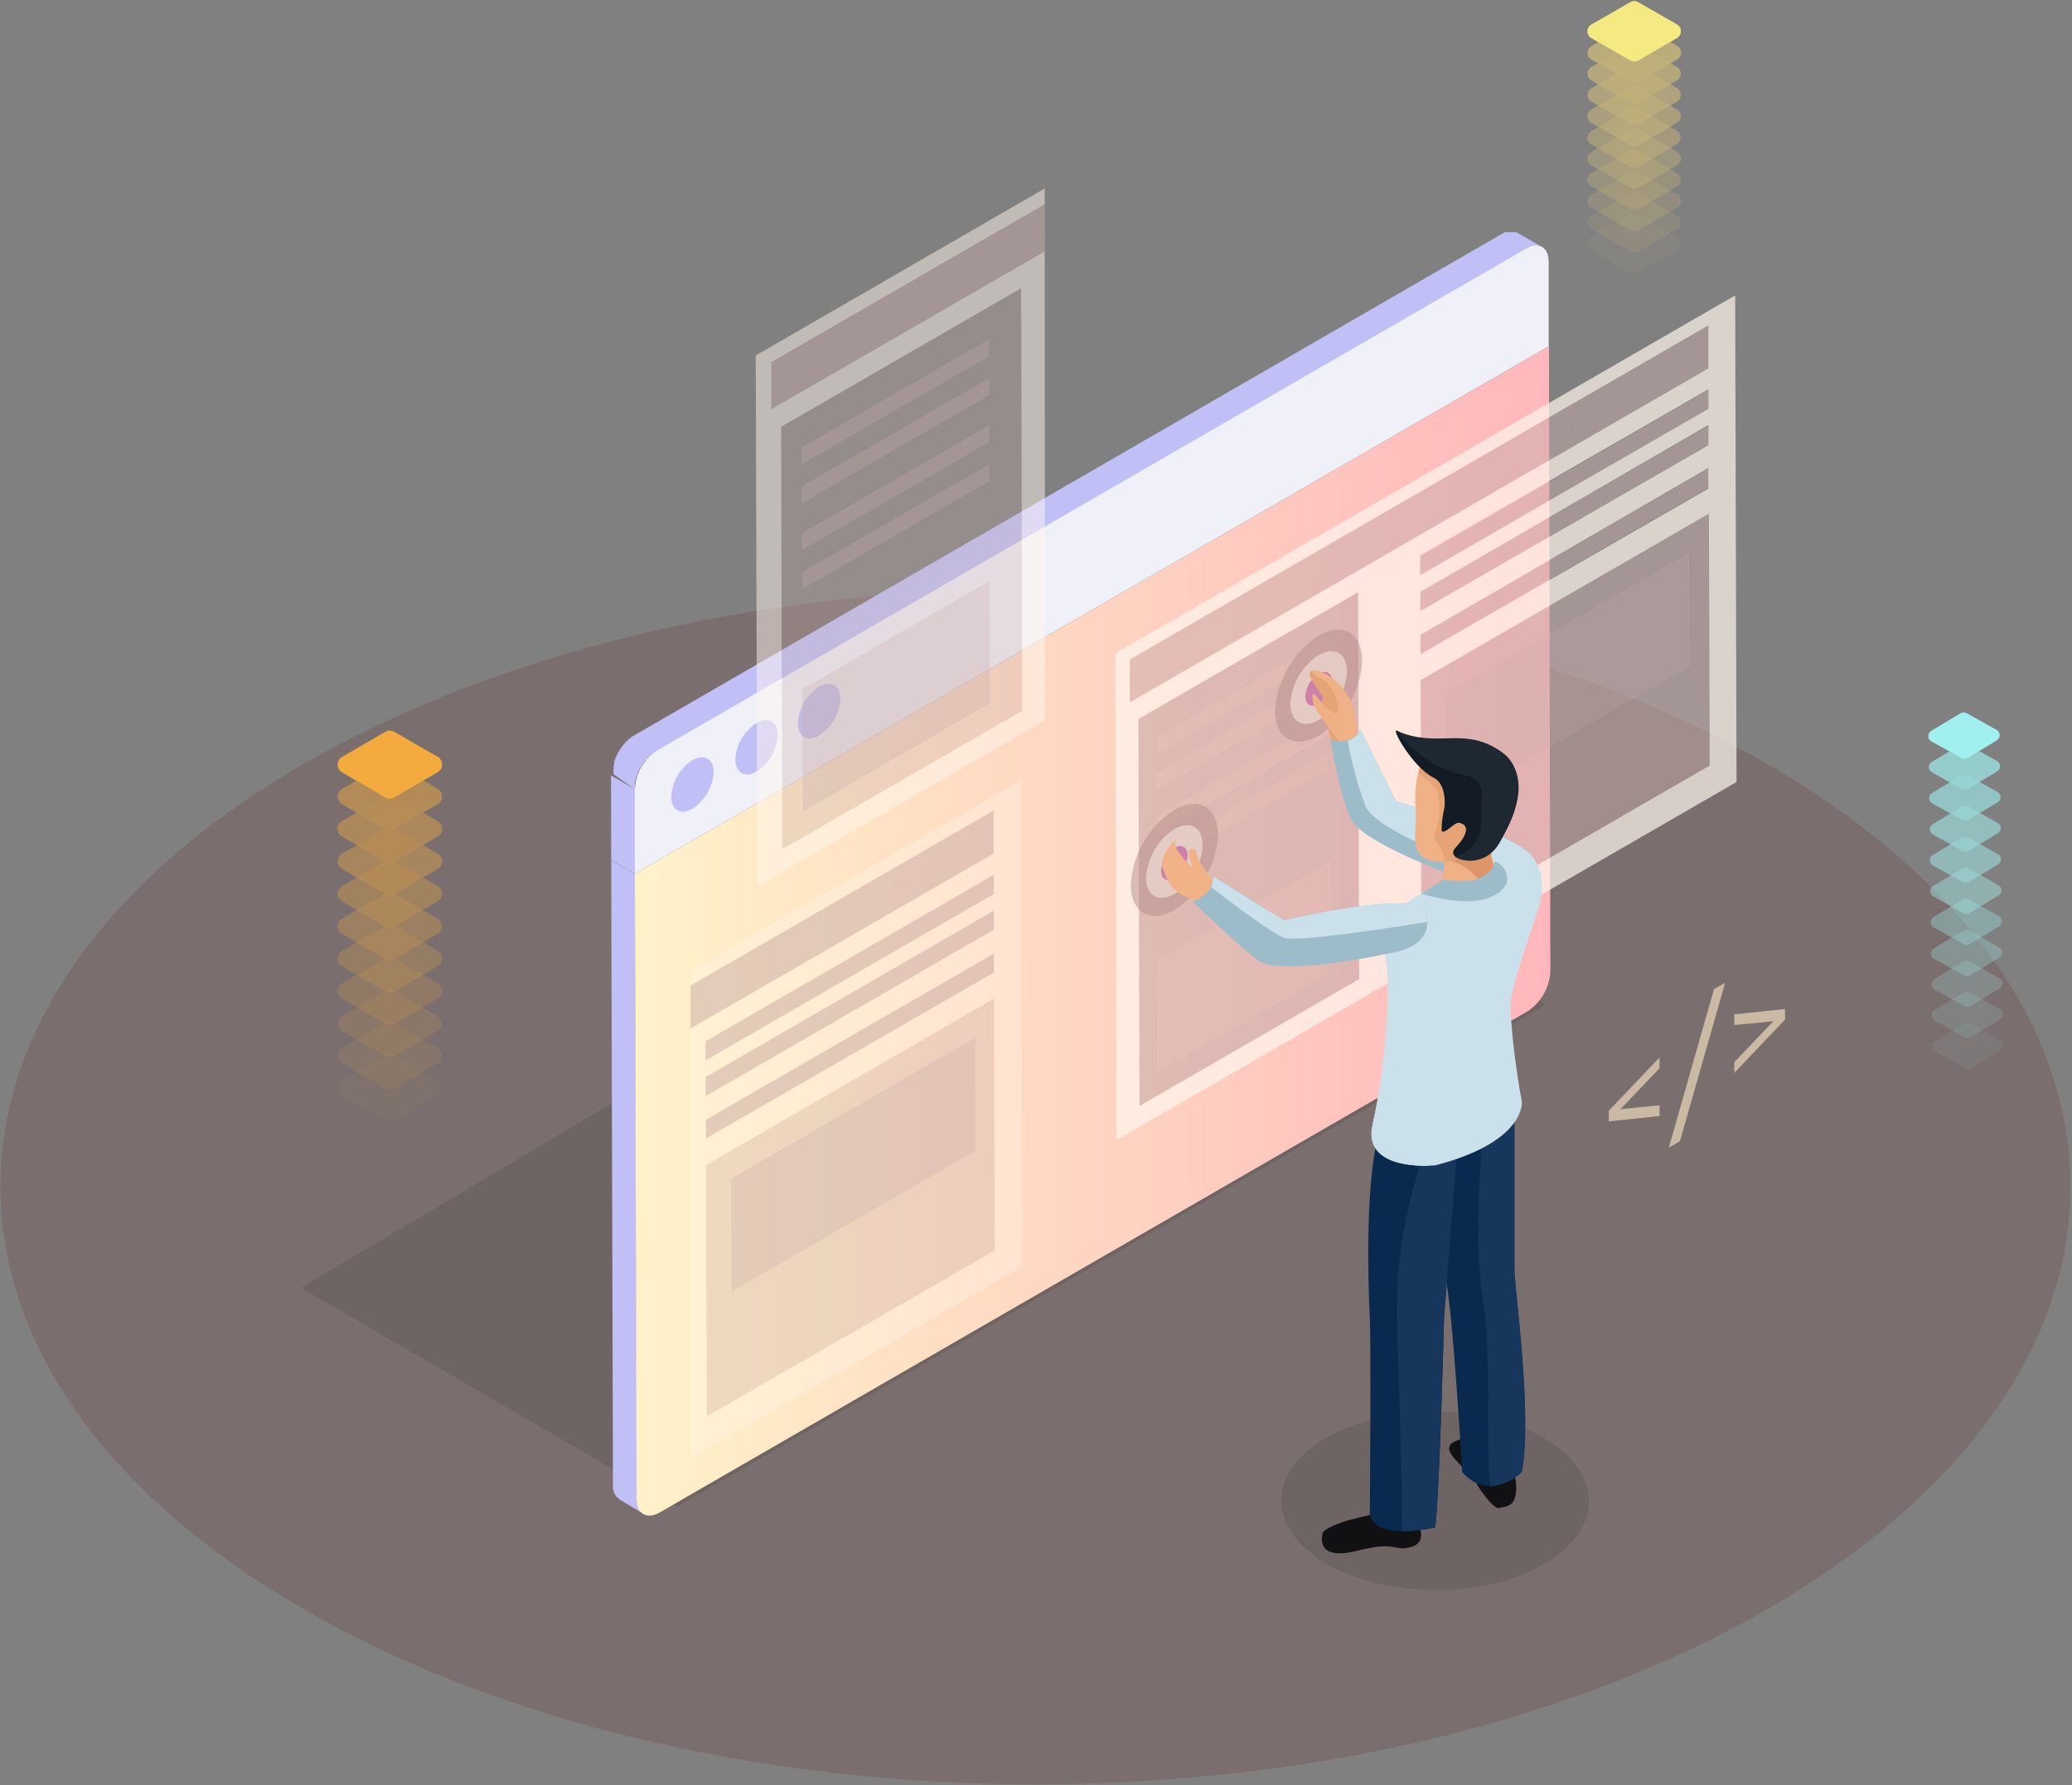 <svg width="1279" height="1102" viewBox="0 0 1279 1102" fill="none" xmlns="http://www.w3.org/2000/svg">
<rect x="0" y="0" width="1279" height="1102" fill="#808080" stroke="none"/>
<g style="mix-blend-mode:multiply" opacity="0.3">
<path d="M639.153 1101.52C991.986 1101.52 1278.01 936.326 1278.01 732.552C1278.01 528.78 991.986 363.588 639.153 363.588C286.321 363.588 0.294 528.78 0.294 732.552C0.294 936.326 286.321 1101.52 639.153 1101.52Z" fill="#6C4744"/>
</g>
<g opacity="0.1">
<path d="M952.83 887.657C990.059 909.169 990.24 944 953.252 965.512C916.264 987.024 856.203 986.964 818.974 965.512C781.745 944.059 781.564 909.169 818.552 887.718C855.54 866.267 915.962 866.206 952.83 887.657Z" fill="black"/>
</g>
<g opacity="0.1">
<path d="M185.776 795.041L417.947 930.019L954.094 620.351L716.322 480.552L185.776 795.041Z" fill="black"/>
</g>
<path d="M393.188 925.499L391.862 539.484L377.283 530.986L378.368 916.641C378.191 918.407 378.488 920.185 379.229 921.797C379.971 923.407 381.129 924.79 382.586 925.801L397.405 934.718C395.945 933.698 394.784 932.304 394.042 930.683C393.3 929.062 393.006 927.274 393.188 925.499Z" fill="#C0C0F6"/>
<path d="M392.103 539.543L377.284 530.865L377.164 478.682L391.984 487.299L392.103 539.543Z" fill="#C0C0F6"/>
<path d="M956.143 213.786L391.862 539.484L392.947 925.5C392.947 934.599 399.453 938.275 407.284 933.695L942.769 624.448C946.919 621.744 950.371 618.097 952.843 613.802C955.314 609.508 956.733 604.691 956.985 599.742L956.143 213.786Z" fill="url(#paint0_linear_408_379)"/>
<path d="M941.624 153.407C949.576 148.827 955.961 152.503 955.961 161.602V213.786L391.862 539.484V487.299C392.11 482.358 393.528 477.548 396.001 473.262C398.472 468.977 401.927 465.34 406.08 462.653L941.624 153.407Z" fill="#F0F0F9"/>
<path d="M944.817 152.021C945.58 151.774 946.368 151.612 947.167 151.539C947.927 151.445 948.697 151.445 949.456 151.539C950.198 151.682 950.909 151.947 951.565 152.322L936.745 143.705L936.023 143.344H935.299H934.758H934.034C933.716 143.283 933.389 143.283 933.071 143.344H932.047H930.782H930.239H929.697H929.095L927.106 144.368L391.381 454.038C390.461 454.584 389.574 455.187 388.731 455.844L387.827 456.688L386.622 457.712L386.14 458.255L385.838 458.677L385.296 459.279L384.153 460.666L383.731 461.207C383.59 461.373 383.468 461.556 383.368 461.75C383.068 462.111 382.827 462.533 382.525 462.955L381.803 464.161L381.259 465.185C381.075 465.605 380.854 466.009 380.598 466.389C380.598 466.752 380.598 467.174 380.116 467.535C379.928 467.946 379.767 468.369 379.633 468.8C379.417 469.241 379.256 469.706 379.153 470.187C379.119 470.405 379.119 470.63 379.153 470.848C379.167 470.948 379.167 471.05 379.153 471.15C379.172 471.311 379.172 471.472 379.153 471.633C379.153 472.174 378.851 472.717 378.731 473.259C378.765 473.58 378.765 473.902 378.731 474.224C378.731 474.224 378.731 474.585 378.731 474.765C378.731 474.946 378.731 474.765 378.731 475.248C378.64 476.17 378.64 477.097 378.731 478.019L391.864 487.299C391.776 486.216 391.776 485.128 391.864 484.045C391.864 484.045 391.864 483.684 391.864 483.563C392.041 482.505 392.282 481.459 392.586 480.43C392.947 479.345 393.368 478.2 393.851 477.056C394.333 475.971 394.875 474.887 395.477 473.802C396.061 472.728 396.726 471.7 397.466 470.728C398.188 469.824 398.851 468.981 399.573 468.198L400.055 467.715L401.923 465.968L402.705 465.305C403.536 464.609 404.423 463.984 405.357 463.437L940.782 154.19C941.627 153.712 942.515 153.308 943.432 152.985L944.817 152.021Z" fill="#C0C0F6"/>
<path d="M427.465 499.232C431.253 496.773 434.411 493.458 436.682 489.554C438.952 485.649 440.272 481.265 440.537 476.755C440.537 468.44 434.513 465.125 427.345 469.283C423.557 471.751 420.404 475.079 418.142 478.994C415.881 482.911 414.577 487.306 414.332 491.82C414.332 500.136 420.356 503.449 427.465 499.293V499.232Z" fill="#C0C0F6"/>
<path d="M467.044 476.333C470.848 473.861 474.015 470.528 476.286 466.6C478.559 462.674 479.871 458.266 480.116 453.736C480.116 445.48 474.092 442.167 466.985 446.323C463.18 448.782 460.013 452.104 457.742 456.021C455.469 459.938 454.157 464.338 453.911 468.861C453.911 477.115 459.935 480.491 467.044 476.333Z" fill="#C0C0F6"/>
<path d="M505.659 453.916C509.455 451.452 512.616 448.126 514.887 444.211C517.159 440.295 518.476 435.899 518.731 431.38C518.731 423.063 512.707 419.75 505.599 423.908C501.778 426.39 498.602 429.743 496.329 433.692C494.056 437.642 492.753 442.073 492.526 446.625C492.526 454.94 498.551 458.255 505.659 454.096V453.916Z" fill="#C0C0F6"/>
<g opacity="0.5">
<g opacity="0.09">
<path d="M270.055 676.573L243.307 692.059C242.48 692.56 241.533 692.824 240.566 692.824C239.601 692.824 238.652 692.56 237.825 692.059L211.139 676.512C210.314 676.037 209.627 675.353 209.15 674.527C208.673 673.701 208.421 672.765 208.421 671.812C208.421 670.86 208.673 669.924 209.15 669.098C209.627 668.272 210.314 667.588 211.139 667.113L237.585 651.505C238.411 651.006 239.36 650.742 240.325 650.742C241.292 650.742 242.239 651.006 243.066 651.505L270.055 667.052C270.893 667.532 271.59 668.224 272.075 669.06C272.561 669.897 272.816 670.846 272.816 671.812C272.816 672.779 272.561 673.728 272.075 674.564C271.59 675.401 270.893 676.094 270.055 676.573Z" fill="#F3AA3E"/>
</g>
<g opacity="0.18">
<path d="M270.055 656.566L243.307 672.052C242.476 672.54 241.529 672.797 240.566 672.797C239.603 672.797 238.657 672.54 237.825 672.052L211.139 656.505C210.314 656.029 209.627 655.345 209.15 654.519C208.673 653.696 208.421 652.759 208.421 651.805C208.421 650.852 208.673 649.916 209.15 649.09C209.627 648.265 210.314 647.58 211.139 647.105L237.885 631.558C238.713 631.059 239.66 630.795 240.627 630.795C241.594 630.795 242.541 631.059 243.368 631.558L270.356 647.105C271.165 647.614 271.828 648.327 272.278 649.173C272.727 650.018 272.947 650.965 272.916 651.921C272.886 652.879 272.605 653.81 272.103 654.625C271.601 655.44 270.895 656.108 270.055 656.566Z" fill="#F3AA3E"/>
</g>
<g opacity="0.27">
<path d="M270.053 636.56L243.307 652.046C242.476 652.534 241.529 652.792 240.566 652.792C239.603 652.792 238.657 652.534 237.825 652.046L211.139 636.499C210.38 636.008 209.756 635.334 209.325 634.539C208.893 633.746 208.668 632.856 208.668 631.951C208.668 631.047 208.893 630.157 209.325 629.362C209.756 628.567 210.38 627.893 211.139 627.402L237.885 611.855C238.713 611.354 239.66 611.09 240.627 611.09C241.593 611.09 242.541 611.354 243.368 611.855L270.053 627.402C270.813 627.9 271.435 628.581 271.866 629.38C272.296 630.179 272.521 631.072 272.521 631.98C272.521 632.89 272.296 633.783 271.866 634.582C271.435 635.381 270.813 636.062 270.053 636.56Z" fill="#F3AA3E"/>
</g>
<g opacity="0.36">
<path d="M270.055 616.556L243.307 632.042C242.476 632.528 241.529 632.786 240.566 632.786C239.603 632.786 238.657 632.528 237.825 632.042L211.139 616.495C210.314 616.02 209.627 615.334 209.15 614.51C208.673 613.684 208.421 612.748 208.421 611.795C208.421 610.841 208.673 609.905 209.15 609.081C209.627 608.255 210.314 607.571 211.139 607.094L237.885 591.549C238.713 591.048 239.66 590.784 240.627 590.784C241.594 590.784 242.541 591.048 243.368 591.549L270.356 607.094C271.165 607.605 271.828 608.316 272.278 609.161C272.727 610.007 272.947 610.956 272.916 611.912C272.886 612.868 272.605 613.8 272.103 614.615C271.601 615.428 270.895 616.099 270.055 616.556Z" fill="#F3AA3E"/>
</g>
<g opacity="0.45">
<path d="M270.055 596.549L243.307 612.096C242.473 612.571 241.527 612.822 240.566 612.822C239.605 612.822 238.661 612.571 237.825 612.096L211.139 596.488C210.314 596.013 209.627 595.328 209.15 594.503C208.673 593.679 208.421 592.743 208.421 591.788C208.421 590.836 208.673 589.899 209.15 589.074C209.627 588.248 210.314 587.564 211.139 587.088L237.885 571.541C238.713 571.043 239.66 570.778 240.627 570.778C241.594 570.778 242.541 571.043 243.368 571.541L270.356 587.088C271.165 587.598 271.828 588.311 272.278 589.156C272.727 590.001 272.947 590.948 272.916 591.906C272.886 592.862 272.605 593.793 272.103 594.608C271.601 595.423 270.895 596.093 270.055 596.549Z" fill="#F3AA3E"/>
</g>
<g opacity="0.55">
<path d="M270.055 576.543L243.307 592.09C242.473 592.566 241.527 592.816 240.568 592.816C239.606 592.816 238.661 592.566 237.827 592.09L211.139 576.482C210.328 576.004 209.654 575.321 209.188 574.502C208.72 573.682 208.475 572.757 208.475 571.813C208.475 570.869 208.72 569.944 209.188 569.124C209.654 568.305 210.328 567.622 211.139 567.143L237.887 551.596C238.718 551.109 239.664 550.853 240.627 550.853C241.592 550.853 242.537 551.109 243.368 551.596L270.055 567.143C270.867 567.63 271.537 568.319 272.003 569.143C272.468 569.967 272.713 570.896 272.713 571.843C272.713 572.789 272.468 573.72 272.003 574.544C271.537 575.367 270.867 576.055 270.055 576.543Z" fill="#F3AA3E"/>
</g>
<g opacity="0.64">
<path d="M270.055 556.538L243.307 572.085C242.473 572.56 241.527 572.81 240.566 572.81C239.605 572.81 238.661 572.56 237.825 572.085L211.139 556.479C210.314 556.001 209.627 555.317 209.15 554.491C208.673 553.668 208.421 552.731 208.421 551.777C208.421 550.824 208.673 549.888 209.15 549.062C209.627 548.239 210.314 547.552 211.139 547.077L237.885 531.53C238.716 531.044 239.664 530.787 240.627 530.787C241.59 530.787 242.537 531.044 243.368 531.53L270.356 547.077C271.165 547.586 271.828 548.299 272.278 549.145C272.727 549.99 272.947 550.937 272.916 551.895C272.886 552.851 272.605 553.782 272.103 554.597C271.601 555.412 270.895 556.082 270.055 556.538Z" fill="#F3AA3E"/>
</g>
<g opacity="0.73">
<path d="M270.055 536.532L243.307 552.079C242.473 552.554 241.527 552.805 240.566 552.805C239.605 552.805 238.661 552.554 237.825 552.079L211.139 536.473C210.314 535.996 209.627 535.311 209.15 534.486C208.673 533.662 208.421 532.726 208.421 531.771C208.421 530.819 208.673 529.882 209.15 529.057C209.627 528.231 210.314 527.547 211.139 527.071L237.885 511.524C238.722 511.049 239.665 510.799 240.627 510.799C241.588 510.799 242.532 511.049 243.368 511.524L270.356 527.071C271.165 527.581 271.828 528.294 272.278 529.139C272.727 529.984 272.947 530.931 272.916 531.889C272.886 532.845 272.605 533.776 272.103 534.591C271.601 535.406 270.895 536.076 270.055 536.532Z" fill="#F3AA3E"/>
</g>
<g opacity="0.82">
<path d="M270.055 516.526L243.307 532.072C242.473 532.547 241.527 532.797 240.566 532.797C239.606 532.797 238.661 532.547 237.826 532.072L211.139 516.466C210.269 516.003 209.541 515.313 209.034 514.469C208.526 513.626 208.258 512.659 208.258 511.675C208.258 510.69 208.526 509.723 209.034 508.88C209.541 508.036 210.269 507.346 211.139 506.884L237.885 491.338C238.722 490.861 239.665 490.613 240.627 490.613C241.588 490.613 242.532 490.861 243.368 491.338L270.055 506.884C270.922 507.355 271.648 508.051 272.153 508.899C272.657 509.748 272.923 510.717 272.923 511.705C272.923 512.693 272.657 513.662 272.153 514.511C271.648 515.359 270.922 516.055 270.055 516.526Z" fill="#F3AA3E"/>
</g>
<g opacity="0.91">
<path d="M270.055 496.52L243.307 512.065C242.473 512.541 241.527 512.791 240.566 512.791C239.605 512.791 238.661 512.541 237.825 512.065L211.139 496.459C210.314 495.984 209.627 495.3 209.15 494.474C208.673 493.648 208.421 492.712 208.421 491.76C208.421 490.805 208.673 489.869 209.15 489.045C209.627 488.219 210.314 487.535 211.139 487.06L237.885 471.513C238.722 471.037 239.665 470.787 240.627 470.787C241.588 470.787 242.532 471.037 243.368 471.513L270.356 487.06C271.165 487.569 271.828 488.28 272.278 489.126C272.727 489.971 272.947 490.92 272.916 491.876C272.886 492.832 272.605 493.765 272.103 494.58C271.601 495.394 270.895 496.063 270.055 496.52Z" fill="#F3AA3E"/>
</g>
<path d="M270.055 476.756L243.307 492.301C242.473 492.777 241.527 493.027 240.566 493.027C239.605 493.027 238.661 492.777 237.825 492.301L211.139 476.756C210.314 476.279 209.627 475.595 209.15 474.769C208.673 473.945 208.421 473.009 208.421 472.054C208.421 471.102 208.673 470.166 209.15 469.34C209.627 468.516 210.314 467.83 211.139 467.355L237.885 451.808C238.722 451.332 239.665 451.082 240.627 451.082C241.588 451.082 242.532 451.332 243.368 451.808L270.356 467.355C271.153 467.867 271.801 468.579 272.241 469.417C272.681 470.255 272.897 471.193 272.866 472.14C272.836 473.087 272.561 474.009 272.068 474.819C271.576 475.627 270.881 476.295 270.055 476.756Z" fill="#F3AA3E"/>
</g>
<path d="M270.055 476.756L243.307 492.301C242.473 492.777 241.527 493.027 240.566 493.027C239.605 493.027 238.661 492.777 237.825 492.301L211.139 476.756C210.314 476.279 209.627 475.595 209.15 474.769C208.673 473.945 208.421 473.009 208.421 472.054C208.421 471.102 208.673 470.166 209.15 469.34C209.627 468.516 210.314 467.83 211.139 467.355L237.885 451.808C238.722 451.332 239.665 451.082 240.627 451.082C241.588 451.082 242.532 451.332 243.368 451.808L270.356 467.355C271.153 467.867 271.801 468.579 272.241 469.417C272.681 470.255 272.897 471.193 272.866 472.14C272.836 473.087 272.561 474.009 272.068 474.819C271.576 475.627 270.881 476.295 270.055 476.756Z" fill="#F3AA3E"/>
<g opacity="0.5">
<g opacity="0.09">
<path d="M1035 154.552L1011.26 168.351C1010.53 168.768 1009.7 168.988 1008.85 168.988C1008.01 168.988 1007.18 168.768 1006.44 168.351L982.348 154.552C981.608 154.13 980.995 153.521 980.568 152.785C980.139 152.05 979.916 151.214 979.916 150.364C979.916 149.513 980.139 148.678 980.568 147.942C980.995 147.206 981.608 146.597 982.348 146.176L1006.32 132.377C1007.07 131.96 1007.91 131.741 1008.76 131.741C1009.62 131.741 1010.46 131.96 1011.2 132.377L1035.3 146.176C1036.01 146.634 1036.59 147.27 1036.98 148.018C1037.37 148.768 1037.56 149.605 1037.53 150.449C1037.5 151.293 1037.25 152.115 1036.8 152.834C1036.36 153.553 1035.74 154.145 1035 154.552Z" fill="#FFDF75"/>
</g>
<g opacity="0.18">
<path d="M1035 141.476L1011.26 155.215C1010.54 155.657 1009.7 155.89 1008.85 155.89C1008 155.89 1007.17 155.657 1006.44 155.215L982.348 141.416C981.608 140.995 980.995 140.385 980.568 139.65C980.139 138.914 979.916 138.078 979.916 137.228C979.916 136.377 980.139 135.542 980.568 134.806C980.995 134.071 981.608 133.461 982.348 133.04L1006.32 119.301C1007.07 118.872 1007.91 118.647 1008.76 118.647C1009.62 118.647 1010.46 118.872 1011.2 119.301L1035.3 133.16C1035.99 133.622 1036.56 134.255 1036.94 134.998C1037.32 135.74 1037.51 136.568 1037.48 137.403C1037.45 138.237 1037.2 139.049 1036.77 139.763C1036.33 140.476 1035.72 141.066 1035 141.476Z" fill="#FFDF75"/>
</g>
<g opacity="0.27">
<path d="M1035 128.34L1011.26 142.139C1010.53 142.556 1009.7 142.776 1008.85 142.776C1008.01 142.776 1007.18 142.556 1006.44 142.139L982.348 128.34C981.608 127.919 980.995 127.309 980.568 126.574C980.139 125.838 979.916 125.002 979.916 124.152C979.916 123.301 980.139 122.466 980.568 121.73C980.995 120.995 981.608 120.385 982.348 119.964L1006.32 106.165C1007.07 105.748 1007.91 105.529 1008.76 105.529C1009.62 105.529 1010.46 105.748 1011.2 106.165L1035.3 119.964C1036.01 120.423 1036.59 121.058 1036.98 121.807C1037.37 122.556 1037.56 123.393 1037.53 124.237C1037.5 125.081 1037.25 125.903 1036.8 126.622C1036.36 127.341 1035.74 127.933 1035 128.34Z" fill="#FFDF75"/>
</g>
<g opacity="0.36">
<path d="M1035 115.204L1011.26 128.943C1010.53 129.372 1009.7 129.598 1008.86 129.598C1008.01 129.598 1007.18 129.372 1006.44 128.943L982.348 115.083C981.608 114.67 980.992 114.067 980.561 113.336C980.132 112.605 979.907 111.773 979.907 110.925C979.907 110.078 980.132 109.245 980.561 108.514C980.992 107.783 981.608 107.18 982.348 106.767L1006.32 93.089C1007.06 92.648 1007.9 92.415 1008.76 92.415C1009.62 92.415 1010.47 92.648 1011.2 93.089L1035.3 106.888C1035.99 107.35 1036.56 107.982 1036.94 108.725C1037.32 109.468 1037.51 110.296 1037.48 111.13C1037.45 111.964 1037.2 112.777 1036.77 113.49C1036.34 114.203 1035.73 114.793 1035 115.204Z" fill="#FFDF75"/>
</g>
<g opacity="0.45">
<path d="M1035 102.128L1011.26 115.927C1010.53 116.344 1009.7 116.564 1008.85 116.564C1008.01 116.564 1007.18 116.344 1006.44 115.927L982.348 102.128C981.608 101.707 980.995 101.097 980.568 100.362C980.139 99.626 979.916 98.791 979.916 97.94C979.916 97.089 980.139 96.254 980.568 95.518C980.995 94.783 981.608 94.173 982.348 93.752L1006.32 79.953C1007.07 79.536 1007.91 79.317 1008.76 79.317C1009.62 79.317 1010.46 79.536 1011.2 79.953L1035.3 93.752C1036.01 94.211 1036.59 94.846 1036.98 95.595C1037.37 96.344 1037.56 97.181 1037.53 98.025C1037.5 98.87 1037.25 99.691 1036.8 100.41C1036.36 101.129 1035.74 101.721 1035 102.128Z" fill="#FFDF75"/>
</g>
<g opacity="0.55">
<path d="M1035 89.052L1011.26 103.153C1010.53 103.57 1009.7 103.789 1008.86 103.789C1008.01 103.789 1007.18 103.57 1006.44 103.153L982.348 89.293C981.608 88.88 980.992 88.277 980.561 87.546C980.132 86.815 979.907 85.983 979.907 85.135C979.907 84.287 980.132 83.455 980.561 82.724C980.992 81.993 981.608 81.39 982.348 80.977L1006.32 66.997C1007.06 66.557 1007.9 66.324 1008.76 66.324C1009.62 66.324 1010.47 66.557 1011.2 66.997L1035.3 80.797C1035.98 81.261 1036.53 81.891 1036.91 82.628C1037.28 83.364 1037.46 84.183 1037.43 85.007C1037.4 85.832 1037.16 86.635 1036.73 87.343C1036.31 88.05 1035.71 88.638 1035 89.052Z" fill="#FFDF75"/>
</g>
<g opacity="0.64">
<path d="M1035 75.915L1011.26 89.714C1010.54 90.156 1009.7 90.39 1008.85 90.39C1008 90.39 1007.17 90.156 1006.44 89.714L982.348 75.915C981.608 75.494 980.995 74.885 980.568 74.149C980.139 73.414 979.916 72.578 979.916 71.727C979.916 70.877 980.139 70.041 980.568 69.306C980.995 68.57 981.608 67.961 982.348 67.539L1006.32 53.8C1007.07 53.372 1007.91 53.147 1008.76 53.147C1009.62 53.147 1010.46 53.372 1011.2 53.8L1035.3 67.66C1036 68.114 1036.56 68.741 1036.95 69.479C1037.33 70.217 1037.51 71.042 1037.48 71.873C1037.45 72.704 1037.21 73.512 1036.77 74.221C1036.34 74.929 1035.73 75.513 1035 75.915Z" fill="#FFDF75"/>
</g>
<g opacity="0.73">
<path d="M1035 62.839L1011.26 76.638C1010.53 77.056 1009.7 77.275 1008.85 77.275C1008.01 77.275 1007.18 77.056 1006.44 76.638L982.348 62.839C981.608 62.418 980.995 61.809 980.568 61.073C980.139 60.337 979.916 59.502 979.916 58.651C979.916 57.801 980.139 56.965 980.568 56.23C980.995 55.494 981.608 54.885 982.348 54.463L1006.32 40.664C1007.07 40.247 1007.91 40.028 1008.76 40.028C1009.62 40.028 1010.46 40.247 1011.2 40.664L1035.3 54.463C1036.01 54.922 1036.59 55.557 1036.98 56.306C1037.37 57.055 1037.56 57.893 1037.53 58.737C1037.5 59.581 1037.25 60.403 1036.8 61.122C1036.36 61.841 1035.74 62.432 1035 62.839Z" fill="#FFDF75"/>
</g>
<g opacity="0.82">
<path d="M1035 49.762L1011.26 63.501C1010.54 63.943 1009.7 64.176 1008.85 64.176C1008 64.176 1007.17 63.943 1006.44 63.501L982.348 49.702C981.608 49.28 980.995 48.671 980.568 47.935C980.139 47.2 979.916 46.364 979.916 45.514C979.916 44.663 980.139 43.828 980.568 43.092C980.995 42.356 981.608 41.747 982.348 41.326L1006.32 27.587C1007.06 27.146 1007.9 26.914 1008.76 26.914C1009.62 26.914 1010.47 27.146 1011.2 27.587L1035.3 41.386C1036.01 41.845 1036.59 42.48 1036.98 43.229C1037.37 43.978 1037.56 44.815 1037.53 45.659C1037.5 46.504 1037.25 47.325 1036.8 48.044C1036.36 48.763 1035.74 49.355 1035 49.762Z" fill="#FFDF75"/>
</g>
<g opacity="0.91">
<path d="M1035 36.867L1011.26 50.666C1010.53 51.084 1009.7 51.303 1008.85 51.303C1008.01 51.303 1007.18 51.084 1006.44 50.666L982.348 36.867C981.608 36.446 980.995 35.836 980.568 35.101C980.139 34.365 979.916 33.53 979.916 32.679C979.916 31.828 980.139 30.993 980.568 30.257C980.995 29.522 981.608 28.912 982.348 28.491L1006.32 14.451C1007.07 14.034 1007.91 13.815 1008.76 13.815C1009.62 13.815 1010.46 14.034 1011.2 14.451L1035.3 28.25C1036.07 28.693 1036.7 29.336 1037.13 30.111C1037.56 30.886 1037.77 31.763 1037.74 32.649C1037.71 33.535 1037.44 34.395 1036.95 35.138C1036.47 35.882 1035.79 36.479 1035 36.867Z" fill="#FFDF75"/>
</g>
<path d="M1035 23.55L1011.26 37.349C1010.53 37.767 1009.7 37.986 1008.86 37.986C1008.01 37.986 1007.18 37.767 1006.44 37.349L982.348 23.49C981.608 23.077 980.992 22.474 980.561 21.743C980.132 21.012 979.907 20.18 979.907 19.332C979.907 18.484 980.132 17.652 980.561 16.921C980.992 16.19 981.608 15.587 982.348 15.174L1006.32 1.375C1007.06 0.934 1007.9 0.702 1008.76 0.702C1009.62 0.702 1010.47 0.934 1011.2 1.375L1035.3 15.174C1036.01 15.633 1036.59 16.268 1036.98 17.017C1037.37 17.766 1037.56 18.603 1037.53 19.448C1037.5 20.292 1037.25 21.113 1036.8 21.832C1036.36 22.552 1035.74 23.143 1035 23.55Z" fill="#FFDF75"/>
</g>
<path d="M1035 23.549L1011.26 37.349C1010.53 37.766 1009.7 37.985 1008.85 37.985C1008.01 37.985 1007.18 37.766 1006.44 37.349L982.348 23.549C981.608 23.128 980.995 22.519 980.568 21.783C980.139 21.047 979.916 20.212 979.916 19.361C979.916 18.511 980.139 17.675 980.568 16.939C980.995 16.204 981.608 15.595 982.348 15.173L1006.32 1.374C1007.07 0.957 1007.91 0.738 1008.76 0.738C1009.62 0.738 1010.46 0.957 1011.2 1.374L1035.3 15.173C1036.01 15.632 1036.59 16.267 1036.98 17.016C1037.37 17.765 1037.56 18.603 1037.53 19.447C1037.5 20.291 1037.25 21.113 1036.8 21.832C1036.36 22.551 1035.74 23.143 1035 23.549Z" fill="#F5E981"/>
<g opacity="0.5">
<path d="M820.6 442.588V452.41L714.335 513.753V503.931L820.6 442.588Z" fill="#C8ACAA"/>
</g>
<g opacity="0.6">
<path d="M1043.31 340.932L1043.49 410.952L892.527 498.146L892.347 428.126L1043.31 340.932Z" fill="#C8ACAA"/>
</g>
<g opacity="0.5">
<path d="M876.925 419.87L1054.82 317.129L1055.24 472.657L877.347 575.398L876.925 419.87ZM1043.49 410.953V340.932L892.347 428.126V498.147L1043.31 410.953H1043.49Z" fill="#C8ACAA"/>
</g>
<g opacity="0.5">
<path d="M1054.7 289.169L1054.76 300.979L876.864 403.72L876.805 391.91L1054.7 289.169Z" fill="#C8ACAA"/>
</g>
<g opacity="0.5">
<path d="M820.78 530.867L821.022 600.285L714.816 661.628L714.576 592.21L820.78 530.867Z" fill="#C8ACAA"/>
</g>
<g opacity="0.6">
<path d="M702.648 443.914L838.311 365.578L838.974 604.563L703.311 682.899L702.648 443.914ZM821.022 600.585V531.169L714.574 592.21V661.628L821.022 600.285V600.585ZM820.48 404.144V394.02L714.213 455.363V465.185L820.48 403.842V404.144ZM820.48 452.711V442.588L714.335 503.931V513.754L820.6 452.651L820.48 452.711ZM820.48 474.767V464.702L714.394 525.986V535.808L820.6 474.465L820.48 474.767ZM820.48 426.197V416.074L714.274 477.478V487.24L820.539 425.897L820.48 426.197Z" fill="#C8ACAA"/>
</g>
<g opacity="0.7">
<path d="M688.43 403.42L1071.08 182.391L1071.93 482.78L689.274 703.748L688.43 403.42ZM839.033 604.503L838.372 365.518L702.708 443.853L703.37 682.778L839.033 604.442V604.503ZM1055.3 472.657L1054.88 317.129L876.925 419.87L877.347 575.398L1055.24 472.657H1055.3ZM1054.52 227.404V200.951L697.406 407.155V433.608L1054.52 227.404ZM1054.52 252.412V240.36L876.625 342.799V354.851L1054.46 252.412H1054.52ZM1054.52 274.465V262.414L876.744 365.457V377.206L1054.64 274.767L1054.52 274.465ZM1054.52 300.979V288.928L876.805 391.91V403.962L1054.7 301.523L1054.52 300.979Z" fill="#FFF6ED"/>
</g>
<g opacity="0.5">
<path d="M1054.64 262.716L1054.7 274.468L876.805 377.209L876.744 365.457L1054.64 262.716Z" fill="#C8ACAA"/>
</g>
<g opacity="0.5">
<path d="M702.587 423.304L896.503 311.344L896.444 298.81L702.526 410.831L702.587 423.304Z" fill="#C8ACAA"/>
</g>
<g opacity="0.5">
<path d="M1054.52 227.404V200.951L697.406 407.155V433.608L1054.52 227.404ZM1047.41 211.616V224.15L970.661 268.439V255.966L1047.41 211.616ZM896.445 298.81V311.344L702.587 423.304V410.831L896.504 298.81H896.445Z" fill="#C8ACAA"/>
</g>
<g opacity="0.5">
<path d="M1047.41 211.618L1047.47 224.151L970.72 268.442L970.661 255.968L1047.41 211.618Z" fill="#C8ACAA"/>
</g>
<g opacity="0.5">
<path d="M1054.58 240.661V252.412L876.744 355.153L876.684 343.402L1054.58 240.661Z" fill="#C8ACAA"/>
</g>
<g opacity="0.5">
<path d="M820.661 464.642V474.465L714.455 535.808L714.394 525.985L820.661 464.642Z" fill="#C8ACAA"/>
</g>
<g opacity="0.5">
<path d="M820.48 416.075L820.539 425.896L714.335 487.239L714.274 477.477L820.48 416.075Z" fill="#C8ACAA"/>
</g>
<g opacity="0.5">
<path d="M820.419 394.019L820.48 403.84L714.213 465.183V455.362L820.419 394.019Z" fill="#C8ACAA"/>
</g>
<g opacity="0.5">
<path d="M610.779 262.236V272.901L494.814 339.848V329.183L610.779 262.236Z" fill="#C8ACAA"/>
<path d="M611.02 358.527L611.202 434.273L495.298 501.281L495.057 425.535L611.02 358.527Z" fill="#C8ACAA"/>
<g opacity="0.6">
<path d="M482.224 263.62L630.298 178.114L631.02 438.912L482.766 524.419L482.224 263.62ZM611.201 434.573V358.77L495.055 425.534V501.281L611.201 434.573ZM610.598 220.174V209.207L494.633 276.154V286.88L610.538 219.933L610.598 220.174ZM610.598 273.141V262.235L494.816 329.182V339.847L610.779 272.9L610.598 273.141ZM610.598 297.244V286.338L494.875 353.285V363.95L610.779 297.003L610.598 297.244ZM610.598 244.277V233.31L494.755 300.257V310.983L610.72 244.036L610.598 244.277Z" fill="#C8ACAA"/>
</g>
<path d="M644.877 155.035L476.2 252.412V223.67L644.877 126.231V116.349L466.502 219.451L467.465 547.197L644.997 444.758L644.877 155.035ZM482.224 263.501L630.299 177.993L631.02 438.793L482.768 524.42L482.224 263.501Z" fill="#FFF6ED"/>
<path d="M645.057 133.341L481.924 227.524V241.204L645.057 147.02V133.341Z" fill="#C8ACAA"/>
<path d="M645.057 147.021L481.922 241.204V227.526L645.057 133.342V126.111L476.32 223.548L476.381 252.412L645.057 155.035V147.021Z" fill="#C8ACAA"/>
<path d="M610.779 286.338L610.84 297.003L494.935 363.952L494.875 353.285L610.779 286.338Z" fill="#C8ACAA"/>
<path d="M610.659 233.311L610.72 244.037L494.755 310.984V300.258L610.659 233.311Z" fill="#C8ACAA"/>
<path d="M610.598 209.207V219.933L494.694 286.88L494.633 276.154L610.598 209.207Z" fill="#C8ACAA"/>
</g>
<g opacity="0.5">
<path d="M602.165 640.417L602.346 710.436L451.38 797.632L451.141 727.611L602.165 640.417Z" fill="#C8ACAA"/>
<g opacity="0.6">
<path d="M435.719 719.355L613.611 616.614L614.033 772.142L436.2 874.581L435.719 719.355ZM602.346 710.438V640.417L451.141 727.611V797.632L602.105 710.438H602.346Z" fill="#C8ACAA"/>
</g>
<path d="M613.551 588.654V600.465L435.719 703.206L435.658 691.395L613.551 588.654Z" fill="#C8ACAA"/>
<g opacity="0.7">
<path d="M426.26 608.418L613.309 500.436V526.889L426.26 634.932V900.07L631.081 781.963L630.238 481.635L426.26 599.501V608.418ZM614.033 772.022L436.2 874.461L435.719 718.933L613.611 616.192L614.033 772.022ZM613.55 600.345L435.719 702.784V690.732L613.55 588.654V600.345ZM613.55 573.831L435.597 676.691V664.64L613.49 562.201L613.55 573.831ZM613.55 551.775L435.658 654.216V642.164L613.55 539.724V551.775Z" fill="#FFF6ED"/>
</g>
<path d="M613.49 562.201V573.952L435.597 676.691L435.538 664.942L613.49 562.201Z" fill="#C8ACAA"/>
<path d="M613.309 500.436L426.26 608.418V634.932L613.37 526.889L613.309 500.436ZM529.514 567.925V555.451L606.261 511.101V523.635L529.514 567.925Z" fill="#C8ACAA"/>
<path d="M606.261 511.102L606.322 523.636L529.575 567.925L529.514 555.452L606.261 511.102Z" fill="#C8ACAA"/>
<path d="M613.431 540.146V551.897L435.538 654.638V642.887L613.431 540.146Z" fill="#C8ACAA"/>
</g>
<g opacity="0.7">
<g opacity="0.09">
<path d="M1234.76 648.614L1216.69 659.459C1216.13 659.788 1215.5 659.962 1214.85 659.962C1214.2 659.962 1213.57 659.788 1213.01 659.459L1194.46 649.155C1193.9 648.827 1193.43 648.355 1193.1 647.79C1192.78 647.224 1192.61 646.584 1192.61 645.932C1192.61 645.279 1192.78 644.64 1193.1 644.073C1193.43 643.509 1193.9 643.037 1194.46 642.708L1212.53 631.861C1213.1 631.534 1213.74 631.36 1214.4 631.36C1215.05 631.36 1215.7 631.534 1216.27 631.861L1234.76 642.166C1235.32 642.495 1235.79 642.965 1236.11 643.532C1236.44 644.096 1236.61 644.738 1236.61 645.39C1236.61 646.041 1236.44 646.682 1236.11 647.247C1235.79 647.813 1235.32 648.283 1234.76 648.614Z" fill="#A8FEFD"/>
</g>
<g opacity="0.18">
<path d="M1234.52 629.45L1216.45 640.297C1215.88 640.624 1215.23 640.798 1214.58 640.798C1213.92 640.798 1213.28 640.624 1212.71 640.297L1194.22 629.992C1193.65 629.663 1193.19 629.193 1192.86 628.626C1192.54 628.062 1192.37 627.42 1192.37 626.768C1192.37 626.117 1192.54 625.476 1192.86 624.911C1193.19 624.345 1193.65 623.875 1194.22 623.544L1212.29 612.699C1212.86 612.37 1213.5 612.198 1214.16 612.198C1214.81 612.198 1215.46 612.37 1216.02 612.699L1234.52 623.003C1235.08 623.331 1235.55 623.803 1235.87 624.368C1236.19 624.934 1236.37 625.574 1236.37 626.226C1236.37 626.879 1236.19 627.518 1235.87 628.085C1235.55 628.65 1235.08 629.121 1234.52 629.45Z" fill="#A8FEFD"/>
</g>
<g opacity="0.27">
<path d="M1234.28 610.288L1216.2 621.135C1215.64 621.474 1214.99 621.655 1214.34 621.655C1213.68 621.655 1213.03 621.474 1212.47 621.135L1193.98 610.831C1193.41 610.509 1192.94 610.045 1192.62 609.483C1192.29 608.922 1192.12 608.286 1192.12 607.637C1192.12 606.989 1192.29 606.351 1192.62 605.79C1192.94 605.229 1193.41 604.764 1193.98 604.444L1212.05 593.536C1212.61 593.225 1213.24 593.062 1213.88 593.062C1214.53 593.062 1215.16 593.225 1215.72 593.536L1234.28 603.901C1234.84 604.222 1235.31 604.687 1235.63 605.248C1235.96 605.809 1236.13 606.445 1236.13 607.094C1236.13 607.743 1235.96 608.381 1235.63 608.942C1235.31 609.503 1234.84 609.968 1234.28 610.288Z" fill="#A7FDFC"/>
</g>
<g opacity="0.36">
<path d="M1234.1 591.246L1216.02 602.152C1215.46 602.481 1214.81 602.654 1214.16 602.654C1213.5 602.654 1212.86 602.481 1212.29 602.152L1193.8 591.848C1193.23 591.528 1192.76 591.063 1192.44 590.502C1192.11 589.941 1191.94 589.303 1191.94 588.654C1191.94 588.006 1192.11 587.369 1192.44 586.808C1192.76 586.247 1193.23 585.783 1193.8 585.461L1211.87 574.614C1212.43 574.274 1213.08 574.094 1213.73 574.094C1214.39 574.094 1215.04 574.274 1215.6 574.614L1234.1 584.918C1234.65 585.243 1235.1 585.706 1235.42 586.262C1235.73 586.816 1235.9 587.443 1235.9 588.083C1235.9 588.72 1235.73 589.348 1235.42 589.903C1235.1 590.457 1234.65 590.92 1234.1 591.246Z" fill="#A6FCFB"/>
</g>
<g opacity="0.45">
<path d="M1233.85 572.024L1215.78 582.871C1215.22 583.182 1214.59 583.345 1213.95 583.345C1213.3 583.345 1212.67 583.182 1212.11 582.871L1193.55 572.506C1192.99 572.185 1192.52 571.72 1192.2 571.159C1191.87 570.6 1191.7 569.962 1191.7 569.313C1191.7 568.664 1191.87 568.026 1192.2 567.465C1192.52 566.904 1192.99 566.44 1193.55 566.12L1211.63 555.272C1212.19 554.933 1212.84 554.752 1213.49 554.752C1214.15 554.752 1214.8 554.933 1215.36 555.272L1233.85 565.576C1234.42 565.907 1234.88 566.377 1235.21 566.943C1235.53 567.508 1235.7 568.15 1235.7 568.8C1235.7 569.452 1235.53 570.092 1235.21 570.659C1234.88 571.223 1234.42 571.695 1233.85 572.024Z" fill="#A5FBFA"/>
</g>
<g opacity="0.55">
<path d="M1233.61 552.862L1215.54 563.707C1214.97 564.036 1214.33 564.208 1213.67 564.208C1213.02 564.208 1212.37 564.036 1211.81 563.707L1193.31 553.404C1192.75 553.075 1192.28 552.603 1191.96 552.038C1191.64 551.472 1191.46 550.832 1191.46 550.18C1191.46 549.527 1191.64 548.888 1191.96 548.321C1192.28 547.757 1192.75 547.285 1193.31 546.956L1211.38 536.109C1211.95 535.782 1212.6 535.608 1213.25 535.608C1213.91 535.608 1214.55 535.782 1215.12 536.109L1233.61 546.413C1234.18 546.743 1234.64 547.213 1234.97 547.78C1235.29 548.344 1235.46 548.986 1235.46 549.638C1235.46 550.289 1235.29 550.93 1234.97 551.495C1234.64 552.062 1234.18 552.531 1233.61 552.862Z" fill="#A5FBFA"/>
</g>
<g opacity="0.64">
<path d="M1233.37 533.7L1215.3 544.545C1214.73 544.874 1214.09 545.045 1213.43 545.045C1212.78 545.045 1212.13 544.874 1211.57 544.545L1193.07 534.302C1192.51 533.973 1192.04 533.501 1191.72 532.937C1191.4 532.37 1191.23 531.73 1191.23 531.078C1191.23 530.426 1191.4 529.786 1191.72 529.219C1192.04 528.655 1192.51 528.183 1193.07 527.854L1211.15 517.007C1211.7 516.685 1212.34 516.516 1212.98 516.516C1213.63 516.516 1214.26 516.685 1214.82 517.007L1233.37 527.372C1233.92 527.697 1234.38 528.16 1234.69 528.714C1235.01 529.27 1235.18 529.897 1235.18 530.535C1235.18 531.175 1235.01 531.802 1234.69 532.356C1234.38 532.911 1233.92 533.374 1233.37 533.7Z" fill="#A4FAF9"/>
</g>
<g opacity="0.73">
<path d="M1233.13 514.538L1215.06 525.383C1214.5 525.724 1213.85 525.903 1213.19 525.903C1212.53 525.903 1211.89 525.724 1211.32 525.383L1193.07 515.14C1192.51 514.818 1192.04 514.354 1191.71 513.792C1191.39 513.231 1191.22 512.595 1191.22 511.947C1191.22 511.298 1191.39 510.66 1191.71 510.099C1192.04 509.538 1192.51 509.073 1193.07 508.753L1211.14 497.845C1211.71 497.534 1212.34 497.372 1212.98 497.372C1213.62 497.372 1214.26 497.534 1214.82 497.845L1233.37 508.21C1233.91 508.557 1234.35 509.035 1234.64 509.602C1234.94 510.17 1235.08 510.805 1235.06 511.443C1235.03 512.082 1234.84 512.702 1234.51 513.246C1234.17 513.789 1233.69 514.234 1233.13 514.538Z" fill="#A3F9F8"/>
</g>
<g opacity="0.82">
<path d="M1232.95 495.375L1214.88 506.283C1214.32 506.594 1213.68 506.757 1213.04 506.757C1212.4 506.757 1211.77 506.594 1211.2 506.283L1192.65 495.919C1192.09 495.597 1191.62 495.132 1191.29 494.571C1190.97 494.01 1190.79 493.374 1190.79 492.725C1190.79 492.075 1190.97 491.438 1191.29 490.877C1191.62 490.316 1192.09 489.852 1192.65 489.53L1210.72 478.685C1211.29 478.343 1211.93 478.165 1212.59 478.165C1213.25 478.165 1213.89 478.343 1214.46 478.685L1232.83 488.808C1233.45 489.103 1233.97 489.562 1234.33 490.136C1234.7 490.709 1234.9 491.372 1234.92 492.055C1234.93 492.736 1234.75 493.408 1234.41 493.994C1234.06 494.58 1233.55 495.059 1232.95 495.375Z" fill="#A2F8F7"/>
</g>
<g opacity="0.91">
<path d="M1232.71 476.272L1214.64 487.119C1214.07 487.43 1213.42 487.593 1212.77 487.593C1212.12 487.593 1211.48 487.43 1210.9 487.119L1192.47 476.755C1191.91 476.433 1191.44 475.968 1191.11 475.407C1190.79 474.846 1190.61 474.21 1190.61 473.561C1190.61 472.912 1190.79 472.274 1191.11 471.713C1191.44 471.152 1191.91 470.688 1192.47 470.368L1210.54 459.52C1211.11 459.181 1211.75 459 1212.41 459C1213.07 459 1213.71 459.181 1214.28 459.52L1232.77 469.824C1233.33 470.159 1233.79 470.634 1234.11 471.204C1234.43 471.772 1234.59 472.414 1234.59 473.066C1234.58 473.718 1234.41 474.356 1234.08 474.919C1233.75 475.482 1233.28 475.949 1232.71 476.272Z" fill="#A2F8F7"/>
</g>
<path d="M1232.47 457.11L1214.4 467.957C1213.83 468.286 1213.19 468.457 1212.53 468.457C1211.87 468.457 1211.23 468.286 1210.66 467.957L1192.17 457.653C1191.61 457.324 1191.14 456.852 1190.81 456.288C1190.49 455.721 1190.32 455.082 1190.32 454.429C1190.32 453.777 1190.49 453.137 1190.81 452.571C1191.14 452.006 1191.61 451.534 1192.17 451.205L1210.24 440.358C1210.81 440.031 1211.45 439.858 1212.11 439.858C1212.76 439.858 1213.41 440.031 1213.98 440.358L1232.47 450.662C1233.03 450.993 1233.5 451.463 1233.82 452.029C1234.15 452.594 1234.32 453.236 1234.32 453.886C1234.32 454.538 1234.15 455.18 1233.82 455.745C1233.5 456.311 1233.03 456.781 1232.47 457.11Z" fill="#A1F7F6"/>
</g>
<g opacity="0.8">
<path d="M1232.47 457.11L1214.4 467.957C1213.84 468.28 1213.2 468.45 1212.56 468.45C1211.92 468.45 1211.28 468.28 1210.72 467.957L1192.17 457.653C1191.61 457.324 1191.14 456.852 1190.81 456.288C1190.49 455.721 1190.32 455.082 1190.32 454.429C1190.32 453.777 1190.49 453.137 1190.81 452.571C1191.14 452.006 1191.61 451.534 1192.17 451.205L1210.24 440.358C1210.81 440.031 1211.45 439.858 1212.11 439.858C1212.76 439.858 1213.41 440.031 1213.98 440.358L1232.47 450.662C1233.03 450.993 1233.5 451.463 1233.82 452.029C1234.15 452.594 1234.32 453.236 1234.32 453.886C1234.32 454.538 1234.15 455.18 1233.82 455.745C1233.5 456.311 1233.03 456.781 1232.47 457.11Z" fill="#A2F8F7"/>
</g>
<g opacity="0.6">
<path d="M1024.4 688.984L993.07 692.299V685.73L1024.4 652.829V659.457L1000.3 684.767L1024.4 682.356V688.984Z" fill="url(#paint1_linear_408_379)"/>
<path d="M1064.88 606.731L1036.99 704.531L1030.12 708.507L1058.01 610.649L1064.88 606.731Z" fill="url(#paint2_linear_408_379)"/>
<path d="M1070.54 655.721L1094.64 630.472L1070.54 632.822V626.194L1101.87 622.939V629.448L1070.54 662.349V655.721Z" fill="url(#paint3_linear_408_379)"/>
</g>
<g opacity="0.5">
<path d="M813.974 392.393C828.852 383.835 840.841 390.704 840.9 407.757C840.421 417.07 837.743 426.135 833.082 434.212C828.422 442.288 821.915 449.143 814.093 454.216C799.274 462.774 787.106 455.964 787.106 438.852C787.592 429.534 790.281 420.465 794.951 412.388C799.622 404.312 806.141 397.459 813.974 392.393Z" fill="#B48B88"/>
</g>
<g opacity="0.5">
<path d="M813.973 404.444C823.613 398.84 831.383 403.299 831.443 414.387C831.14 420.424 829.41 426.303 826.393 431.541C823.377 436.778 819.161 441.225 814.093 444.516C804.456 450.06 796.623 445.66 796.562 434.573C796.877 428.531 798.619 422.652 801.647 417.414C804.672 412.177 808.897 407.732 813.973 404.444Z" fill="#FFF4EA"/>
</g>
<g opacity="0.5">
<path d="M813.974 415.894C818.552 413.303 822.165 415.411 822.226 420.594C822.042 423.401 821.206 426.126 819.783 428.553C818.361 430.98 816.393 433.042 814.033 434.574C809.515 437.165 805.841 435.117 805.78 429.874C805.964 427.066 806.8 424.341 808.223 421.914C809.645 419.488 811.615 417.425 813.974 415.894Z" fill="#B53892"/>
</g>
<g opacity="0.5">
<path d="M724.876 499.954C739.755 491.337 751.805 498.208 751.864 515.32C751.376 524.622 748.692 533.677 744.032 541.741C739.373 549.804 732.87 556.652 725.057 561.72C710.178 570.337 698.069 563.527 698.009 546.414C698.495 537.097 701.184 528.028 705.855 519.95C710.525 511.875 717.044 505.022 724.876 499.954Z" fill="#B48B88"/>
</g>
<g opacity="0.5">
<path d="M724.876 511.825C734.516 506.282 742.286 510.74 742.346 521.768C742.043 527.804 740.313 533.684 737.296 538.921C734.28 544.159 730.066 548.607 724.996 551.897C715.359 557.501 707.526 553.103 707.467 542.015C707.791 535.967 709.537 530.083 712.56 524.838C715.586 519.591 719.805 515.134 724.876 511.825Z" fill="#FFF4EA"/>
</g>
<g opacity="0.5">
<path d="M724.876 523.454C729.455 520.803 733.129 522.911 733.129 528.154C732.964 530.983 732.135 533.732 730.713 536.182C729.29 538.63 727.31 540.712 724.937 542.256C720.418 544.906 716.744 542.797 716.683 537.615C716.84 534.777 717.662 532.014 719.086 529.554C720.511 527.095 722.494 525.004 724.876 523.454Z" fill="#B53892"/>
</g>
<path d="M874.335 938.514C874.335 938.514 882.588 951.833 871.083 955.026C859.577 958.219 863.011 950.989 837.95 957.315C812.889 963.643 815.78 949.542 816.384 946.65C816.987 943.757 827.83 939.72 833.311 938.274C838.793 936.827 860.722 931.766 860.722 931.766L874.094 934.236L874.335 938.514Z" fill="#111114"/>
<path d="M838.191 454.46C837.523 447.428 836.233 440.471 834.335 433.67C832.528 430.355 824.998 416.134 812.167 413.966C805.239 412.76 809.093 419.992 815.539 428.246C817.489 429.908 818.968 432.049 819.835 434.46C820.702 436.869 820.923 439.463 820.48 441.985C820.117 448.272 820.85 454.573 822.648 460.606C823.974 464.703 838.191 454.46 838.191 454.46Z" fill="#EFB185"/>
<path d="M822.287 459.883C821.338 453.863 819.512 448.016 816.865 442.528C812.889 436.863 818.491 431.983 815.539 428.246C810.541 421.859 807.167 415.833 809.093 414.207C812.528 419.329 821.143 417.701 825.239 433.128C826.969 441.852 827.557 450.766 826.985 459.642C823.732 460.727 822.769 461.449 822.287 459.883Z" fill="#E6A376"/>
<path d="M827.587 459.159C827.587 459.159 815.539 443.49 812.528 438.188C809.515 432.886 809.637 428.004 811.082 428.426C812.528 428.848 822.167 443.973 826.383 439.212C828.672 436.682 826.383 456.507 827.587 459.159Z" fill="#EFB185"/>
<path d="M947.528 532.915C947.528 532.915 946.083 555.09 918.371 547.256C890.66 539.423 840.72 519.296 834.033 505.918C827.346 492.541 821.202 456.627 821.202 456.627C821.202 456.627 834.635 461.146 839.696 450.119L861.744 494.832C861.744 494.832 948.913 517.609 947.528 532.915Z" fill="#9DBCC9"/>
<path d="M947.528 532.915C948.913 517.609 861.744 494.831 861.744 494.831L839.817 450.301C839.095 451.972 838.005 453.458 836.629 454.649C835.252 455.839 833.624 456.7 831.865 457.17C834.342 471.207 838.113 484.985 843.131 498.327C849.516 511.705 899.455 532.01 927.167 539.664C933.012 541.632 939.32 541.759 945.239 540.025C946.443 537.82 947.219 535.408 947.528 532.915Z" fill="#CAE0EA"/>
<path d="M902.769 888.38C902.769 888.38 892.347 890.008 894.877 895.973C897.408 901.938 909.395 911.098 910.962 914.894C912.528 918.689 922.287 932.247 925.48 930.982C928.673 929.717 936.806 931.645 935.841 916.159C934.878 900.673 916.623 887.777 902.769 888.38Z" fill="#111114"/>
<path d="M934.756 684.886C934.756 684.886 934.756 774.432 934.756 784.495C934.756 794.557 946.022 874.039 939.276 908.748C939.276 908.748 919.756 928.332 902.528 908.748C902.528 908.748 896.986 809.261 891.986 786.845C886.986 764.428 888.673 695.673 888.673 695.673L934.756 684.886Z" fill="#09294F"/>
<path d="M900.48 697.603C900.48 697.603 896.023 755.392 891.445 812.757C891.445 812.757 888.551 926.586 885.901 942.975C885.901 942.975 849.155 952.074 845.54 934.78C845.54 934.78 846.444 834.632 845.54 813.661C844.637 792.69 842.468 734.36 850.72 700.677C858.974 666.991 900.48 697.603 900.48 697.603Z" fill="#09294F"/>
<path d="M885.842 942.975C888.492 926.584 891.384 812.757 891.384 812.757C894.455 774.13 897.408 735.384 899.155 714.113L876.444 719.657C865.297 754.26 860.6 790.617 862.588 826.917C864.577 876.691 865.359 925.68 865.6 945.325C872.413 945.284 879.2 944.496 885.842 942.975Z" fill="#16365C"/>
<path d="M939.395 908.748C946.143 874.038 934.878 794.557 934.878 784.494C934.878 774.43 934.878 693.262 934.878 685.488L915.18 700.674C915.18 700.674 909.156 764.669 915.18 801.185C920.841 834.327 917.167 898.924 919.938 917.484C927.249 916.954 934.14 913.858 939.395 908.748Z" fill="#16365C"/>
<path d="M941.143 524.961C941.143 524.961 958.733 533.758 948.733 563.646C938.732 593.534 931.806 612.818 932.347 623.904C933.614 642.766 935.966 661.537 939.395 680.126C939.395 680.126 942.287 704.772 886.082 719.415C886.082 719.415 839.817 724.115 847.407 693.625C854.019 663.612 857.173 632.941 856.805 602.212C855.661 590.521 848.611 567.081 877.89 551.294C907.167 535.506 922.408 524.056 941.143 524.961Z" fill="#CAE0EA"/>
<path d="M928.01 526.467C914.215 529.841 900.058 539.484 877.709 551.595C848.431 567.383 855.481 590.823 856.624 602.514C857.034 633.156 853.94 663.744 847.407 693.684C841.383 718.15 869.938 719.957 881.444 719.717C933.071 684.104 928.552 591.245 928.01 526.467Z" fill="#CAE0EA"/>
<path d="M920.239 511.644C919.15 520.933 920.435 530.345 923.973 539.001C929.215 548.522 889.636 557.079 888.733 548.403C890.813 543.151 891.703 537.502 891.337 531.866C890.972 526.228 889.364 520.741 886.625 515.802C881.625 506.883 920.239 511.644 920.239 511.644Z" fill="#EFB185"/>
<path d="M923.793 539.543C920.482 531.966 919.115 523.68 919.817 515.44L890.901 529.783C891.925 529.783 911.504 534.963 915.721 549.004C921.624 546.413 925.721 543.039 923.793 539.543Z" fill="#DD9569"/>
<path d="M878.551 466.994C875.018 476.027 873.338 485.679 873.612 495.375C874.877 509.535 872.829 512.429 873.612 518.696C873.655 522.061 874.798 525.32 876.866 527.976C881.203 532.193 890.179 534.001 902.408 529.302C917.167 523.878 932.528 503.631 926.504 485.371C920.48 467.113 900.721 452.11 878.551 466.994Z" fill="#EFB185"/>
<path d="M925.78 505.075C919.756 488.684 905.178 468.92 905.299 467.956C902.191 465.194 898.726 462.863 894.997 461.026C889.069 461.502 883.385 463.585 878.551 467.052C877.304 470.251 876.276 473.534 875.479 476.874C878.973 480.791 886.142 485.31 887.227 488.625C889.316 496.895 888.896 505.6 886.021 513.633C883.612 518.874 893.129 526.587 891.142 531.288C891.099 531.383 891.076 531.485 891.076 531.589C891.076 531.692 891.099 531.796 891.142 531.891C898.914 531.337 906.352 528.502 912.522 523.744C918.695 518.985 923.326 512.512 925.841 505.135L925.78 505.075Z" fill="#E6A376"/>
<path d="M862.527 451.203C857.829 448.312 872.047 473.8 884.938 480.128C892.649 483.924 891.986 496.397 891.625 498.749C890.421 503.37 889.834 508.132 889.877 512.909C891.745 515.5 897.769 507.425 900.66 507.968C907.949 509.414 905.119 516.222 898.432 523.393C891.745 530.565 909.997 534.119 918.673 527.852C923.191 524.539 924.697 522.489 930.721 510.559C939.456 493.084 941.865 467.233 919.276 460.966C897.89 454.94 875.479 459.157 862.527 451.203Z" fill="#131C24"/>
<path d="M918.673 527.854C923.191 524.539 924.697 522.491 930.721 510.559C939.456 493.084 942.467 472.174 921.806 461.027C901.142 449.879 885.962 461.57 862.287 451.205C872.146 464.878 886.643 474.495 903.071 478.261C913.914 480.31 915.119 484.708 914.577 496.338C914.034 507.968 917.047 522.55 898.01 528.939C901.205 530.727 904.842 531.574 908.498 531.381C912.154 531.19 915.682 529.966 918.673 527.854Z" fill="#1D2833"/>
<path d="M890.962 543.038L877.468 551.716C877.468 551.716 918.191 565.455 929.939 545.69C930.711 542.87 930.38 539.863 929.015 537.277C927.649 534.691 925.351 532.723 922.588 531.771C922.588 531.771 921.204 547.981 890.962 543.038Z" fill="#9DBCC9"/>
<path d="M748.492 543.038C748.492 543.038 738.552 531.65 738.913 527.732C739.274 523.815 733.974 522.128 733.974 526.767C734.137 530.007 735 533.174 736.503 536.047C736.503 536.047 723.13 523.996 725.659 519.476C728.189 514.957 714.635 528.093 717.828 536.23C721.022 544.364 723.009 553.885 744.816 556.838C746.412 554.952 747.568 552.736 748.204 550.351C748.838 547.965 748.937 545.467 748.492 543.038Z" fill="#F1B287"/>
<path d="M879.816 562.502C879.816 562.502 888.251 581.965 861.142 587.81C834.033 593.655 787.708 601.307 776.262 592.751C764.816 584.195 736.142 556.596 736.142 556.596C736.142 556.596 749.394 552.559 748.792 540.929L792.527 568.045C792.527 568.045 873.792 549.064 879.816 562.502Z" fill="#9DBCC9"/>
<path d="M879.816 562.503C873.792 548.823 792.528 568.166 792.528 568.166L748.792 541.05C748.914 543.316 748.458 545.576 747.466 547.619C760.96 557.984 786.141 576.844 792.949 579.074C801.323 581.785 865.781 571.661 881.022 569.19C881.022 566.908 880.613 564.642 879.816 562.503Z" fill="#CAE0EA"/>
<defs>
<linearGradient id="paint0_linear_408_379" x1="392.103" y1="574.735" x2="957.226" y2="574.735" gradientUnits="userSpaceOnUse">
<stop stop-color="#FFF2C9"/>
<stop offset="1" stop-color="#FFB7BB"/>
</linearGradient>
<linearGradient id="paint1_linear_408_379" x1="1146.99" y1="770.333" x2="60.389" y2="1.85" gradientUnits="userSpaceOnUse">
<stop stop-color="#FFF2C9"/>
<stop offset="1" stop-color="#FFB7BB"/>
</linearGradient>
<linearGradient id="paint2_linear_408_379" x1="1166.93" y1="742.132" x2="80.207" y2="-26.473" gradientUnits="userSpaceOnUse">
<stop stop-color="#FFF2C9"/>
<stop offset="1" stop-color="#FFB7BB"/>
</linearGradient>
<linearGradient id="paint3_linear_408_379" x1="1186.87" y1="713.87" x2="100.388" y2="-54.554" gradientUnits="userSpaceOnUse">
<stop stop-color="#FFF2C9"/>
<stop offset="1" stop-color="#FFB7BB"/>
</linearGradient>
</defs>
</svg>
